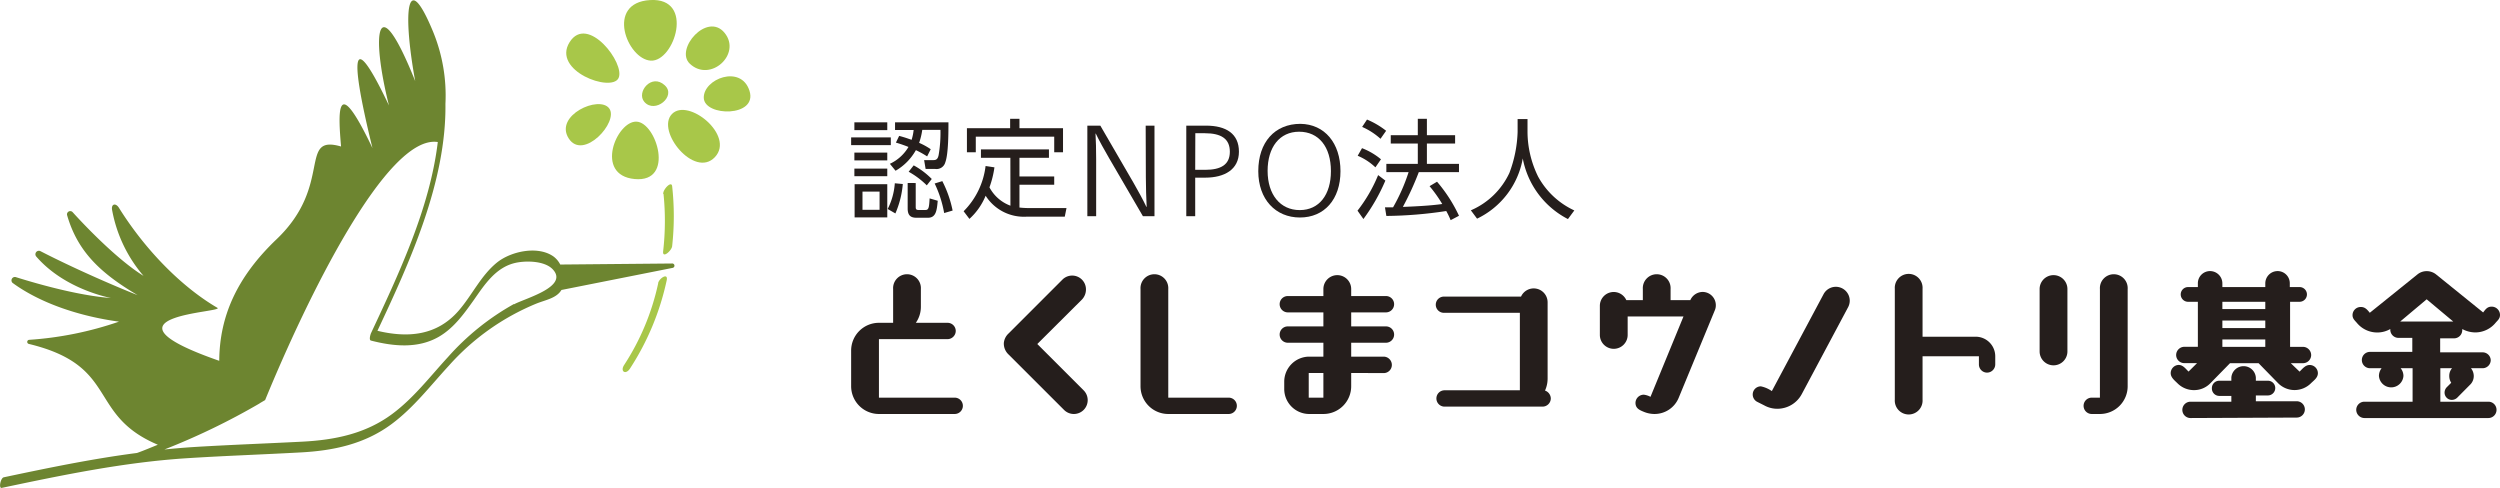 <svg xmlns="http://www.w3.org/2000/svg" viewBox="0 0 431.6 84.24"><defs><style>.cls-1{fill:#6d8530;}.cls-2{fill:#a8c749;}.cls-3{fill:#251e1c;}</style></defs><g id="レイヤー_2" data-name="レイヤー 2"><g id="レイヤー_1-2" data-name="レイヤー 1"><path class="cls-1" d="M116,45.49l-19.28.18a4,4,0,0,0-1.15-1.38c-2.71-1.93-7.34-.9-9.73,1-2.81,2.25-4.34,5.69-6.68,8.37-3.75,4.3-8.73,4.71-14,3.45C70.73,45.28,77.07,31.41,76.9,17.92A29,29,0,0,0,74.77,5.48C70.1-5.82,69.54,2.3,71.68,14c-6.6-16.49-7.72-8.5-4.53,4.21C61.11,5.48,60,8,64.3,25.56c-6.47-13.58-5.88-5.73-5.42-.27-7.47-2.15-1.3,6.63-11.12,16-6.9,6.58-9.86,13.36-9.91,21-22.63-7.89,1.08-8.33-.32-9.15-6.1-3.56-12.38-9.88-17-17.27-.58-.92-1.39-.64-1.17.42a24.1,24.1,0,0,0,5.42,11.34c-4.19-2.59-9.44-7.91-12.24-11a.56.56,0,0,0-.95.54c1.83,6.31,5.79,10,12.16,13.78C19.49,49.27,12.43,46.17,7,43.37a.6.6,0,0,0-.74.92c3.54,4.09,8.83,6.27,12.88,7.16-5.11-.38-11.71-2.13-16.45-3.62a.59.59,0,0,0-.53,1c4.72,3.46,11.42,5.75,18.38,6.7A59.69,59.69,0,0,1,5,58.67a.36.36,0,0,0,0,.71C20.67,63.18,15,71.6,27.25,76.78c-1.2.48-2.4,1-3.6,1.42-7.72,1-15.35,2.58-23,4.2-.55.11-.92,1.95-.36,1.83C10.86,82,21.39,79.81,32.21,79.11c6.54-.42,13.09-.64,19.63-1,5.72-.3,11.11-1.44,15.78-4.91,3.8-2.82,6.69-6.62,9.87-10.07A41.18,41.18,0,0,1,92.63,52.4c1.64-.65,3.44-.92,4.3-2.34l19.18-3.81A.38.38,0,0,0,116,45.49Zm-27.28,7a43.53,43.53,0,0,0-11.38,9.15c-3.1,3.37-5.92,7.08-9.63,9.83-4.6,3.42-9.92,4.49-15.54,4.78-6.21.32-12.42.54-18.63.92-1.73.11-3.45.26-5.16.43a118.85,118.85,0,0,0,16.38-7.92.28.28,0,0,0,.09-.07l.92-.54c7.19-17.51,21-45.9,29.81-44.55-1.37,11.5-6.85,23-11.53,33-.08.19-.41,1.18,0,1.28,3.9,1,8.13,1.43,11.76-.69,2.56-1.5,4.3-3.94,6-6.33,1.87-2.68,3.81-5.67,7.23-6.41,1.81-.39,4.9-.34,6.31,1.05C98.38,49.46,90.73,51.47,88.75,52.53Z"/><path class="cls-2" d="M109.88,21c-3.43-.13-7.33,9.25-.31,9.91S113.31,21.11,109.88,21Z"/><path class="cls-2" d="M116,19.69c2.79-2.9,10.94,3.73,7.41,7.45S113.2,22.6,116,19.69Z"/><path class="cls-2" d="M105.17,18.71c-1.73-2.31-9.51,1.21-7,5.17S106.9,21,105.17,18.71Z"/><path class="cls-2" d="M121.5,16.9c-.09-3.27,6.42-5.82,7.89-1.23S121.59,20.16,121.5,16.9Z"/><path class="cls-2" d="M119.09,11c-2.64-2.49,3-9,6-5.33S122.61,14.33,119.09,11Z"/><path class="cls-2" d="M112.35,10.47c-4.08-.23-7.88-10-.11-10.46S116.43,10.69,112.35,10.47Z"/><path class="cls-2" d="M106.78,13.49c1.24-2.5-5.36-11.14-8.45-6.2S105.54,16,106.78,13.49Z"/><path class="cls-2" d="M113.63,48.91A41.91,41.91,0,0,1,107.76,63c-.75,1.14.26,1.77,1,.63a45.34,45.34,0,0,0,6.33-15.19c.33-1.44-1.28-.42-1.47.43Z"/><path class="cls-2" d="M114.55,33.49a45.79,45.79,0,0,1-.07,9.93c-.11,1.27,1.49-.17,1.56-.92a47.22,47.22,0,0,0,0-10.36c-.12-1-1.63.6-1.54,1.35Z"/><path class="cls-2" d="M111.24,17.59c-1.44-1.65,1.24-5,3.53-2.86C116.83,16.62,113.07,19.7,111.24,17.59Z"/><path class="cls-3" d="M153.79,23.72v1.34h-6.85V23.72Zm-.61-2.6v1.35H147.5V21.12Zm0,5.23v1.34H147.5V26.35Zm0,2.76v1.31H147.5V29.11Zm0,2.69v5.73h-5.64V31.8Zm-1.33,1.28H148.9v3.14h2.95Zm1.4,3a11.55,11.55,0,0,0,1.23-4.44l1.38.13a16.14,16.14,0,0,1-1.28,5.08Zm.38-7.8a7.31,7.31,0,0,0,3.21-2.91,22.45,22.45,0,0,0-2.17-.75l.56-1.16c.56.15,1,.27,2.15.68a8.52,8.52,0,0,0,.35-1.7h-3.21V21.12h9.22c0,1.63,0,5.47-.54,6.89a1.56,1.56,0,0,1-1.72,1.16H159.8l-.26-1.53h1.64c.58,0,.75-.35.86-.84a22.6,22.6,0,0,0,.32-4.38h-3.14a12,12,0,0,1-.54,2.24,12,12,0,0,1,2,1.1L160.06,27a16,16,0,0,0-1.94-1.08,9.44,9.44,0,0,1-3.51,3.56Zm4.46,3.32v4.07c0,.32,0,.58.46.58h1.22c.57,0,.63-.43.72-2l1.4.41c-.15,1.63-.28,2.93-1.68,2.93h-2c-1,0-1.51-.41-1.51-1.6V31.59ZM160,32a14.07,14.07,0,0,0-3.13-2.35l.87-1.1a13.27,13.27,0,0,1,3.12,2.35ZM163,36.78a19.69,19.69,0,0,0-1.64-5.1l1.32-.41a19.47,19.47,0,0,1,1.78,5.08Z"/><path class="cls-3" d="M174.43,27.24h-5.08V25.79h11.74v1.45H176v3.23h6v1.42h-6v3.94a14.76,14.76,0,0,0,1.51.09h6.61l-.3,1.49h-6.66a7.82,7.82,0,0,1-7-3.62,11,11,0,0,1-2.8,4l-1-1.32a13.28,13.28,0,0,0,3.79-7.81l1.53.23a16.74,16.74,0,0,1-.86,3.45,6.74,6.74,0,0,0,3.62,3.17ZM176,20.51v1.62h7.52v4.16H182v-2.7H168.46v2.7h-1.53V22.13h7.46V20.51Z"/><path class="cls-3" d="M197.79,21.69h1.52V37.32h-2l-5.87-10.08c-.7-1.19-1.77-3.13-2.26-4.17h-.05c.07,1,.11,3.05.11,4.39v9.86h-1.52V21.69h2.24l5.73,9.87c.65,1.1,1.75,3.14,2.22,4.15h.05c-.07-1.1-.14-3.77-.14-5.11Z"/><path class="cls-3" d="M208.2,21.69c3.5,0,5.69,1.41,5.69,4.5s-2.51,4.48-5.82,4.48h-1.73v6.65H204.8V21.69Zm-1.86,7.63h1.71c2.73,0,4.27-.89,4.27-3.13S210.82,23,208,23h-1.64Z"/><path class="cls-3" d="M231.42,29.55c0,4.88-2.8,8-7,8s-7.19-3.13-7.19-8c0-5,2.85-8.17,7.28-8.17C228.69,21.44,231.42,24.71,231.42,29.55Zm-12.58-.05c0,4.1,2.19,6.77,5.55,6.77s5.38-2.67,5.38-6.72c0-4.21-2.11-6.81-5.49-6.81S218.84,25.43,218.84,29.5Z"/><path class="cls-3" d="M234.36,36.37a25.85,25.85,0,0,0,3.56-6.14l1.25.95a32.33,32.33,0,0,1-3.79,6.63Zm3.09-7.48a10.11,10.11,0,0,0-3.06-2l.75-1.31a11.65,11.65,0,0,1,3.27,1.92Zm.88-4.93a11.82,11.82,0,0,0-3.17-2.05l.84-1.27a14.09,14.09,0,0,1,3.3,1.94Zm9.76,7.41a25.62,25.62,0,0,1,3.79,5.88l-1.44.76a14.51,14.51,0,0,0-.76-1.58,71.86,71.86,0,0,1-10.34.85l-.24-1.49h1.4a31.82,31.82,0,0,0,2.68-6.07h-3.84V28.29h5.43V24.78H240.1V23.34h4.67V20.51h1.57v2.83h4.87v1.44h-4.87v3.51h5.54v1.43h-6.94a50.06,50.06,0,0,1-2.75,6c1.8-.07,4.73-.2,6.8-.5a23.54,23.54,0,0,0-2.19-3.08Z"/><path class="cls-3" d="M263.71,20.56v2.26a17.66,17.66,0,0,0,1.83,7.67,13.64,13.64,0,0,0,6.25,5.84l-1.1,1.49a14.84,14.84,0,0,1-7.8-10.47A14.24,14.24,0,0,1,255,37.75l-1.07-1.44a13,13,0,0,0,6.65-6.45A21.77,21.77,0,0,0,262,22.8V20.56Z"/><path class="cls-3" d="M151.74,71.47a4.8,4.8,0,0,1-4.8-4.8V60.53a4.8,4.8,0,0,1,4.8-4.8h2.45V49.9a2.4,2.4,0,1,1,4.79,0V53a4.82,4.82,0,0,1-.87,2.73h5.47A1.41,1.41,0,0,1,165,57.14a1.43,1.43,0,0,1-1.41,1.41H151.74v10.1h13.08a1.41,1.41,0,0,1,0,2.82Z"/><path class="cls-3" d="M174.12,61.2a2.57,2.57,0,0,1-.82-1.83v-.14a2.56,2.56,0,0,1,.82-1.66l9.28-9.28A2.38,2.38,0,0,1,187.48,50a2.52,2.52,0,0,1-.67,1.69l-7.73,7.7,8,8a2.39,2.39,0,1,1-3.38,3.38Z"/><path class="cls-3" d="M201.69,71.47a4.79,4.79,0,0,1-4.79-4.8V49.9a2.4,2.4,0,1,1,4.79,0V68.65h10.43a1.41,1.41,0,0,1,0,2.82Z"/><path class="cls-3" d="M233.27,64.39v2.28a4.79,4.79,0,0,1-4.8,4.8h-2.53a4.32,4.32,0,0,1-4.23-4.32V65.88a4.33,4.33,0,0,1,4.23-4.31h2.53v-2.4h-6.14a1.41,1.41,0,0,1-1.41-1.41,1.4,1.4,0,0,1,1.41-1.41h6.14V53.93h-6.14a1.41,1.41,0,0,1-1.41-1.41,1.4,1.4,0,0,1,1.41-1.41h6.14V49.9a2.4,2.4,0,0,1,4.8,0v1.21h6a1.4,1.4,0,0,1,1.41,1.41,1.41,1.41,0,0,1-1.41,1.41h-6v2.42h6a1.4,1.4,0,0,1,1.41,1.41,1.41,1.41,0,0,1-1.41,1.41h-6v2.4h5.61A1.43,1.43,0,0,1,240.29,63a1.41,1.41,0,0,1-1.41,1.41Zm-4.8,0h-2.53v4.26h2.53Z"/><path class="cls-3" d="M249.39,70.2a1.41,1.41,0,1,1,0-2.82h13V54h-13a1.4,1.4,0,1,1,0-2.79h13.2a2.4,2.4,0,0,1,4.59,1V65.38a5,5,0,0,1-.45,2.05,1.47,1.47,0,0,1,1,1.36,1.43,1.43,0,0,1-1.41,1.41Z"/><path class="cls-3" d="M290.64,54.63H281v3.19a2.4,2.4,0,1,1-4.8,0v-5a2.39,2.39,0,0,1,4.57-1h2.85V49.9a2.4,2.4,0,1,1,4.79,0v1.91h3.41a2.36,2.36,0,0,1,2.12-1.41,2.29,2.29,0,0,1,2.28,2.29,2.14,2.14,0,0,1-.17.87l-6.23,15.09a4.5,4.5,0,0,1-4.2,2.82,4.86,4.86,0,0,1-1.75-.34c-.76-.31-1.52-.6-1.52-1.58a1.44,1.44,0,0,1,1.44-1.41,3.23,3.23,0,0,1,1.15.37Z"/><path class="cls-3" d="M303.32,69.35a1.43,1.43,0,0,1-.73-1.24A1.4,1.4,0,0,1,304,66.7a5.06,5.06,0,0,1,1.89.82l8.94-16.75a2.4,2.4,0,0,1,4.51,1.13,2.42,2.42,0,0,1-.28,1.13l-8,15a4.79,4.79,0,0,1-4.23,2.54,4.65,4.65,0,0,1-2.26-.59Z"/><path class="cls-3" d="M344.46,62.92a1.43,1.43,0,0,1-1.41,1.41,1.41,1.41,0,0,1-1.41-1.41V61.51h-9.73V69a2.4,2.4,0,1,1-4.79,0V49.84a2.4,2.4,0,1,1,4.79,0v8.29h9.16a3.38,3.38,0,0,1,3.39,3.38Z"/><path class="cls-3" d="M352.12,49.9a2.4,2.4,0,0,1,4.8,0V60.67a2.4,2.4,0,0,1-4.8,0Zm9,21.57a1.41,1.41,0,0,1,0-2.82h1.41V49.9a2.4,2.4,0,1,1,4.79,0V66.67a4.79,4.79,0,0,1-4.79,4.8Z"/><path class="cls-3" d="M395.48,62.7,397,64.16c.51-.5,1-1.15,1.75-1.15a1.43,1.43,0,0,1,1.41,1.41c0,.79-.68,1.24-1.19,1.74a4,4,0,0,1-5.67,0l-3.38-3.46h-4.93l-3.39,3.46a3.9,3.9,0,0,1-2.82,1.19,4,4,0,0,1-2.87-1.19c-.51-.5-1.16-1-1.16-1.74A1.43,1.43,0,0,1,376.11,63c.76,0,1.21.65,1.72,1.15l1.47-1.46h-2.2a1.41,1.41,0,0,1-1.41-1.41,1.43,1.43,0,0,1,1.41-1.41h2.34V52.1h-1.69a1.27,1.27,0,1,1,0-2.54h1.69v-.65a2.1,2.1,0,0,1,2.11-2.11,2.13,2.13,0,0,1,2.12,2.11v.65h7.41v-.65a2.13,2.13,0,0,1,2.12-2.11,2.1,2.1,0,0,1,2.11,2.11v.65H397a1.27,1.27,0,1,1,0,2.54h-1.64v7.78h2.26A1.43,1.43,0,0,1,399,61.29a1.41,1.41,0,0,1-1.41,1.41Zm-17.31,9.47a1.41,1.41,0,0,1,0-2.82h7.05v-1h-2.09A1.28,1.28,0,0,1,381.86,67a1.27,1.27,0,0,1,1.27-1.27h2.09v-.54a2.12,2.12,0,0,1,4.23,0v.54h2.08A1.26,1.26,0,0,1,392.8,67a1.28,1.28,0,0,1-1.27,1.27h-2.08v1h7.05a1.41,1.41,0,1,1,0,2.82ZM391.08,52.1h-7.41v1.26h7.41Zm0,3.24h-7.41v1.3h7.41Zm0,3.27h-7.41v1.27h7.41Z"/><path class="cls-3" d="M408.19,72.17a1.43,1.43,0,0,1-1.41-1.41,1.41,1.41,0,0,1,1.41-1.41h8.32V63.57h-2.06a2.14,2.14,0,0,1,.48,1.33,2.12,2.12,0,0,1-4.23,0,2.19,2.19,0,0,1,.46-1.33h-2a1.41,1.41,0,0,1-1.41-1.41,1.4,1.4,0,0,1,1.41-1.41h7.3V58.33h-2.39a1.41,1.41,0,0,1-1.41-1.41V56.8a4.44,4.44,0,0,1-2.23.6,4.55,4.55,0,0,1-3.55-1.67c-.37-.42-.74-.73-.74-1.32A1.41,1.41,0,0,1,407.6,53c.71,0,1.1.48,1.52,1l8.27-6.66a2.55,2.55,0,0,1,1.55-.53,2.61,2.61,0,0,1,1.58.53l8.17,6.6c.42-.54.71-1,1.47-1a1.44,1.44,0,0,1,1.44,1.43c0,.63-.37.91-.74,1.33a4.55,4.55,0,0,1-3.52,1.69,4.79,4.79,0,0,1-2.26-.59.46.46,0,0,1,0,.2,1.41,1.41,0,0,1-1.41,1.41h-2.4v2.42h7.31A1.4,1.4,0,0,1,430,62.16a1.41,1.41,0,0,1-1.41,1.41h-2a2.2,2.2,0,0,1,.48,1.33,2.08,2.08,0,0,1-.53,1.41l-2.34,2.36a1.37,1.37,0,0,1-.91.37,1.26,1.26,0,0,1-1.26-1.27,1.36,1.36,0,0,1,.36-.9l.79-.79a2.12,2.12,0,0,1-.34-1.18,2,2,0,0,1,.48-1.33H421.3v5.78h8.32A1.4,1.4,0,0,1,431,70.76a1.41,1.41,0,0,1-1.41,1.41Zm10.75-20.5-4.57,3.84h9.16Z"/></g></g></svg>